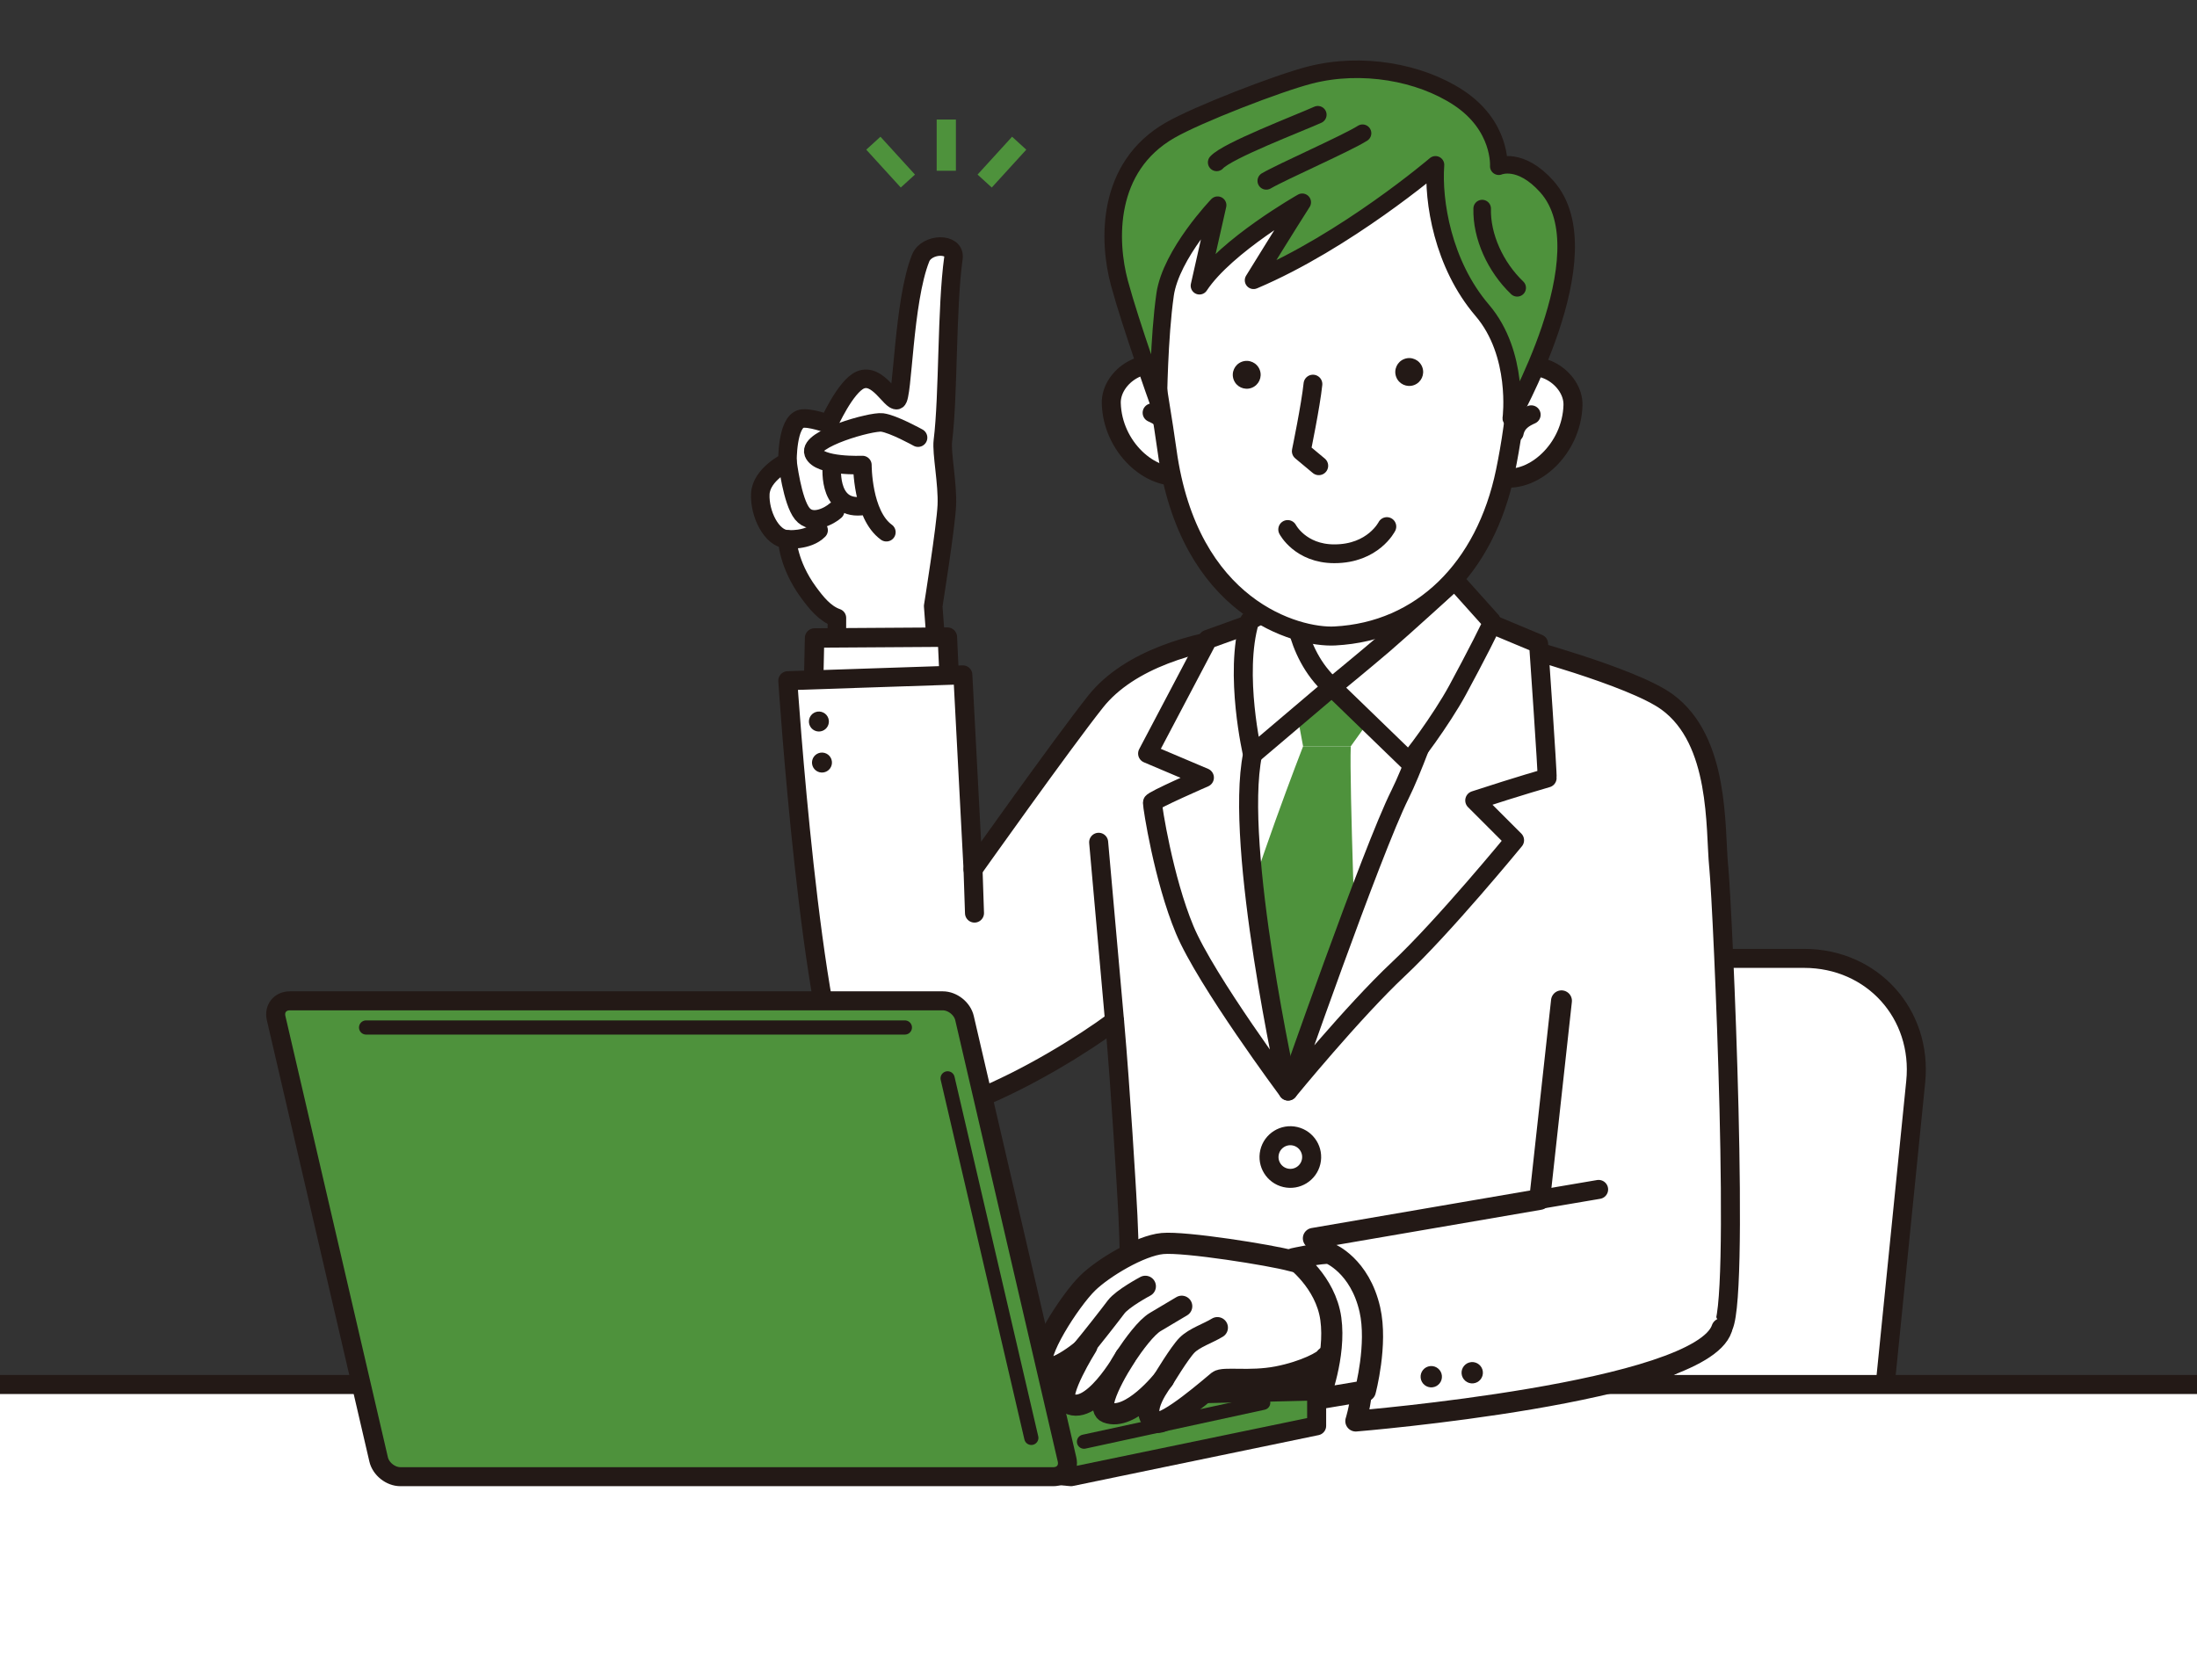 <?xml version="1.0" encoding="UTF-8"?>
<svg id="_レイヤー_1" data-name="レイヤー_1" xmlns="http://www.w3.org/2000/svg" xmlns:xlink="http://www.w3.org/1999/xlink" viewBox="0 0 1502.42 1149.26">
  <rect x="0" y="0" width="1502.42" height="1149.26" fill="#333333" stroke="none"/>
  <defs>
    <style>
      .cls-1, .cls-2 {
        stroke-width: 12.68px;
      }

      .cls-1, .cls-2, .cls-3, .cls-4, .cls-5, .cls-6, .cls-7, .cls-8, .cls-9, .cls-10, .cls-11, .cls-12, .cls-13, .cls-14 {
        stroke: #231916;
        stroke-linecap: round;
        stroke-linejoin: round;
      }

      .cls-1, .cls-3, .cls-5, .cls-15, .cls-8, .cls-13, .cls-14 {
        fill: #fff;
      }

      .cls-2, .cls-4, .cls-16, .cls-17, .cls-12 {
        fill: none;
      }

      .cls-3, .cls-4, .cls-6, .cls-9, .cls-11 {
        stroke-width: 13px;
      }

      .cls-5 {
        stroke-width: 12.84px;
      }

      .cls-6 {
        fill: #fabe00;
      }

      .cls-18, .cls-7, .cls-11 {
        fill: #4e923c;
      }

      .cls-17 {
        stroke: #4e923c;
        stroke-width: 13.14px;
      }

      .cls-7, .cls-12 {
        stroke-width: 12px;
      }

      .cls-8 {
        stroke-width: 14.46px;
      }

      .cls-9 {
        fill: #dcdddd;
      }

      .cls-10 {
        fill: #e6e6e6;
        stroke-width: 9.7px;
      }

      .cls-19 {
        fill: #231916;
      }

      .cls-20 {
        clip-path: url(#clippath);
      }

      .cls-13 {
        stroke-width: 13.3px;
      }

      .cls-14 {
        stroke-width: 14.29px;
      }
    </style>
    <clipPath id="clippath">
      <rect class="cls-16" width="1502.42" height="1149.26"/>
    </clipPath>
  </defs>
  <g class="cls-20">
    <g>
      <path class="cls-3" d="M1027.16,326.7c21.74,3.62,47.67-19.65,48.52-49.52.53-18.71-25.12-35.21-41.21-21-5.93,5.23-12.8,13.36-15.11,17.18"/>
      <path class="cls-5" d="M1047.15,283.65c-4.51,2.05-10.08,4.91-11.61,12.37"/>
      <path class="cls-3" d="M808.47,325.37c-21.74,3.62-47.67-19.65-48.52-49.52-.53-18.71,25.12-35.21,41.21-21,5.93,5.23,12.8,13.36,15.11,17.18"/>
      <path class="cls-5" d="M787.81,282.32c4.51,2.05,10.08,4.91,11.61,12.37"/>
      <path class="cls-1" d="M638.17,414.51s8.64-54.03,9.31-68.86c.67-14.83-3.71-35.9-2.7-44.05,3.91-31.52,2.48-91.16,7.23-125.16,1.49-10.68-18.29-10.21-22.42.06-11.93,29.67-12.11,95.98-16.22,97.15-4.11,1.16-13.27-18.78-25.05-13.75-10.17,4.34-21.63,30.09-21.63,30.09,0,0-13.34-4.86-18.75-3.55-9.86,2.39-9.44,29.29-9.44,29.29,0,0-17.96,8.64-18.57,22.12-.61,13.48,7.62,30.52,18.41,31.01,0,0,.48,17,14.49,36.14,5.28,7.22,11.24,14.73,19.49,17.61l-.2,67.77,72.27,7.82-6.23-83.7Z"/>
      <path class="cls-2" d="M627.82,299.33s-16.96-9.44-24.59-10.38c-7.63-.94-50.5,11.22-46.88,20.84,3.62,9.62,33.4,8.27,33.4,8.27,0,0-.16,33.98,16.4,45.95"/>
      <path class="cls-1" d="M538.51,315.73s3.27,27.17,10.09,35.59c6.82,8.42,19.27,1.09,22.55-1.92"/>
      <path class="cls-1" d="M568.98,317.58s-3.7,30.56,19.72,28.62"/>
      <path class="cls-1" d="M538.35,368.86s14.06,1.25,21.45-6.23"/>
      <polyline class="cls-13" points="649.62 474.2 647.86 435.77 557.05 436.35 556.53 460.26"/>
      <g>
        <path class="cls-15" d="M1283.53,1003.21c-4.68,46.44-46.69,84.43-93.36,84.43h-191.48c-46.67,0-81.03-37.99-76.35-84.43l26.53-263.29c4.68-46.44,46.69-84.43,93.36-84.43h191.48c46.67,0,81.03,37.99,76.35,84.43l-26.53,263.29Z"/>
        <path class="cls-4" d="M1283.53,1003.21c-4.68,46.44-46.69,84.43-93.36,84.43h-191.48c-46.67,0-81.03-37.99-76.35-84.43l26.53-263.29c4.68-46.44,46.69-84.43,93.36-84.43h191.48c46.67,0,81.03,37.99,76.35,84.43l-26.53,263.29Z"/>
      </g>
      <path class="cls-3" d="M1175.32,592.61c-2.52-26.14,1.08-86-35.26-112.5-24.13-17.6-104.91-38.76-104.48-39.07,6.34-4.65-104.05-14.74-182.21-6.45-36.27,3.85-81.2,16.34-104.15,45.28-22.95,28.93-83.8,114.73-83.8,114.73l-6.98-133.02-119.71,3.99s15.81,241.24,41.9,283.99c27.6,45.23,139.94-20.36,181.57-51.21,4.26,47.82,8.33,118.4,8.33,118.4,0,0,1.61,24.99,1.69,44.31.13,33.89-36.52,202.87-39.42,208.68-2.9,5.81,128.73,20.13,188.29,18.43,112.01-3.19,190.93-15.8,190.93-15.8,0,0,6.2-123.09,5.08-127.43,39.43-12.9,57.59-34.42,60.39-36.28,13.07-8.71.69-286.64-2.15-316.05Z"/>
      <path class="cls-3" d="M980.99,339.61s-5.05,71.04,13.83,100.07c18.87,29.03,17.24,28.43,17.24,28.43,0,0-78.55,97.13-117.1,91.94-50.33-6.77-58.07-87.1-58.07-87.1,0,0,22.39,3.95,42.72-35.25,20.32-39.2,5.93-91.51,5.93-91.51"/>
      <path class="cls-15" d="M837.57,458.3s193.32,17.66,187.51,15.73c-5.81-1.94-144.2,272.19-144.2,272.19,0,0-73.96-137.31-64.84-171.54,9.12-34.23,27.82-103.07,21.53-116.38Z"/>
      <path class="cls-4" d="M995.08,457.58s-34.36,158.23-67.75,197.43c-33.39,39.2-55.16,71.62-55.16,71.62-42.1-98.72-13.26-273.53-12.1-273.4"/>
      <polygon class="cls-18" points="883.22 467.99 951.36 471.94 923.71 510.45 891.12 510.45 883.22 467.99"/>
      <path class="cls-18" d="M891.12,510.45s-34.56,88.88-47.4,139.24l34.56,85.92,49.38-68.14s-4.94-131.34-3.95-157.02h-32.59Z"/>
      <path class="cls-3" d="M1057.99,532.1c.44-2-5.83-91.81-5.83-91.81l-49.45-20.69s-29.38,91.89-45.34,123.83c-19.27,38.54-76.49,202.8-76.49,202.8,0,0,44.52-54.44,75.49-83.47,30.97-29.03,79.36-88.07,79.36-88.07l-27.22-27.22c30.64-10.01,49.48-15.36,49.48-15.36Z"/>
      <path class="cls-3" d="M856.56,516.05c8.29-40.64,23.04-98.1,23.04-98.1l-53.65,19.32-41.16,78.12,38.84,16.46s-35.55,15.49-35.55,17.12c0,2.9,7.54,52.06,22.06,86.9,14.52,34.84,70.74,110.35,70.74,110.35,0,0-37.17-167.19-24.32-230.17Z"/>
      <path class="cls-3" d="M854.58,424.53l29.63-17.12s-.66,38.19,26.66,62.54l-54.32,46.09s-12.84-54.97-1.97-91.51Z"/>
      <path class="cls-3" d="M910.87,469.96l52.34,50.69c1.01.42,22.37-28.06,33.58-48.72,11.65-21.48,24.32-46.32,23.7-46.41l-25.68-28.64s-34.56,31.6-48.39,43.45c-13.83,11.85-35.55,29.63-35.55,29.63Z"/>
      <circle class="cls-3" cx="882.39" cy="791.34" r="14.58" transform="translate(-89.53 1469.74) rotate(-76.8)"/>
      <line class="cls-6" x1="762.18" y1="698.34" x2="751.31" y2="576.08"/>
      <rect class="cls-3" x="-336.65" y="946.95" width="2084.95" height="620.81"/>
      <polygon class="cls-11" points="253.52 966.7 732.43 1009.99 900.39 975.2 900.39 951.38 253.52 966.7"/>
      <line class="cls-10" x1="741.29" y1="986.05" x2="863.84" y2="959.45"/>
      <g>
        <g>
          <path class="cls-8" d="M917.82,864.41c-3.04-1.2-21.94,1.46-35.1-2.19-13.16-3.66-72.4-13.16-87.76-11.7-15.36,1.46-40.62,16.69-51.19,27.06-12.19,11.94-36.81,50.22-30.23,56.8,6.58,6.58,29.74-13.65,29.74-13.65,0,0-20.71,33-14.14,38.03,16.58,12.68,40.47-30.72,40.47-30.72,0,0-22.35,34.22-12.68,38.03,16.09,6.34,38.76-22.67,38.76-22.67,0,0-18.77,23.65-5.12,29.25,6.96,2.86,38.76-25.11,42.42-28.03,3.66-2.93,21.45.73,40.47-2.93,19.01-3.66,32.39-11.09,33.12-13.29.73-2.19,40.09-2.02,37.89-2.02s21.62-42.96-26.65-61.98Z"/>
          <path class="cls-8" d="M795.69,943.4s10.97-18.28,16.09-23.4c5.12-5.12,14.38-8.04,20.72-11.95"/>
          <path class="cls-8" d="M769.6,928.04c5.85-8.78,14.27-20.24,20.48-23.89,8.29-4.88,18.04-10.73,18.04-10.73"/>
          <path class="cls-8" d="M739.37,924.14c7.31-8.78,19.5-24.38,23.89-30.23,4.39-5.85,19.99-14.14,19.99-14.14"/>
        </g>
        <path class="cls-14" d="M1067.82,684.52l-14.92,135.85-154.8,26.61s24.03,29.73,30.64,58.05c8.47,36.28-1.61,66.92-1.61,66.92,0,0,235.66-19.26,250.34-63.29"/>
        <path class="cls-19" d="M986.04,940.91c.39,4.01-2.55,7.58-6.56,7.97-4.01.39-7.58-2.55-7.97-6.56-.39-4.01,2.55-7.58,6.56-7.97,4.01-.39,7.58,2.55,7.97,6.56Z"/>
        <path class="cls-19" d="M1014.05,938.19c.39,4.01-2.55,7.58-6.56,7.97-4.01.39-7.58-2.55-7.97-6.56-.39-4.01,2.55-7.58,6.56-7.97,4.01-.39,7.58,2.55,7.97,6.56Z"/>
        <line class="cls-6" x1="1052.91" y1="820.37" x2="1093.22" y2="813.52"/>
        <path class="cls-8" d="M909.38,857.3c-5.65-.71-24.71,3.53-24.71,3.53,0,0,21.89,15.77,25.42,41.18,3.53,25.42-7.95,54.61-7.95,54.61l31.54-5.28s8.51-31.85,3.12-55.59c-6.85-30.23-27.43-38.45-27.43-38.45Z"/>
      </g>
      <g>
        <g>
          <path class="cls-18" d="M729.68,998.18c1.51,6.49-2.71,11.81-9.38,11.81h-446.51c-6.67,0-13.36-5.31-14.86-11.81l-70.1-301.84c-1.51-6.49,2.71-11.81,9.38-11.81h446.51c6.67,0,13.36,5.31,14.86,11.81l70.1,301.84Z"/>
          <path class="cls-4" d="M729.68,998.18c1.51,6.49-2.71,11.81-9.38,11.81h-446.51c-6.67,0-13.36-5.31-14.86-11.81l-70.1-301.84c-1.51-6.49,2.71-11.81,9.38-11.81h446.51c6.67,0,13.36,5.31,14.86,11.81l70.1,301.84Z"/>
        </g>
        <line class="cls-10" x1="250.35" y1="702.76" x2="618.8" y2="702.76"/>
        <line class="cls-10" x1="648.03" y1="737.54" x2="705.27" y2="983.45"/>
      </g>
      <path class="cls-3" d="M786.08,189.03c-4.34,29.63,6.39,78.17,12.02,119.24,14.78,107.93,88.71,128.06,114.73,126.7,59.09-3.09,102.89-46.05,116.63-112.51,7.15-34.56,14.83-92.89,1.37-131.16-13.46-38.27-60.14-135.43-151.19-78.53-53.4,33.37-85.71,22.73-93.55,76.26Z"/>
      <path class="cls-5" d="M948.41,360.14s-9.31,18.62-35.91,18.62c-23.28,0-31.92-16.63-31.92-16.63"/>
      <path class="cls-5" d="M901.85,318.57l-11.97-9.98s6.48-31.33,7.98-45.89"/>
      <path class="cls-19" d="M972.63,251.11c1.84,4.93-.66,10.42-5.6,12.26-4.93,1.84-10.42-.66-12.26-5.6-1.84-4.93.66-10.42,5.6-12.26,4.93-1.84,10.42.66,12.26,5.6Z"/>
      <path class="cls-19" d="M861.5,253.02c1.84,4.93-.66,10.42-5.6,12.26-4.93,1.84-10.42-.66-12.26-5.6-1.84-4.93.66-10.42,5.6-12.26,4.93-1.84,10.42.66,12.26,5.6Z"/>
      <path class="cls-7" d="M796.75,201.54c-4.2,29.28-4.64,73.14-4.64,73.14,0,0-18.88-52.5-26.6-81.14-7.72-28.64-9.31-79.14,34.58-104.42,18.91-10.89,73.92-32.2,95.72-37.79,35.44-9.1,75.15-1.88,101.52,15.45,29.48,19.37,27.61,46.91,27.61,46.91,0,0,14.72-6.48,32.91,13.97,40.86,45.94-26.56,160.79-24.32,158.34,0,0,5.65-43.9-19.95-73.82-26.95-31.5-33.76-74.65-31.92-99.43,0,0-61.19,52.21-124.41,78.96,0,0,25.3-40.99,33.29-53.36,0,0-52.07,29.51-70.29,57.08l12.42-55.08s-31.92,33.25-35.93,61.21Z"/>
      <path class="cls-12" d="M1013.59,142.66c-.51,18.97,9.06,40.01,23.94,54.2"/>
      <path class="cls-12" d="M901.19,78.48c-13.3,5.99-61.85,24.5-69.17,32.59"/>
      <path class="cls-12" d="M865.94,123.71c10.85-6.34,55.7-26.03,65.84-32.59"/>
      <line class="cls-9" x1="665.41" y1="594.58" x2="666.41" y2="624.51"/>
      <path class="cls-19" d="M566.61,495.24c-.96,3.65-4.71,5.82-8.35,4.86-3.65-.96-5.82-4.71-4.86-8.35.96-3.65,4.71-5.82,8.35-4.86,3.65.96,5.82,4.7,4.86,8.35Z"/>
      <path class="cls-19" d="M568.71,523.31c-.96,3.65-4.71,5.82-8.35,4.86-3.65-.96-5.82-4.71-4.86-8.35.96-3.65,4.71-5.82,8.35-4.86,3.65.96,5.82,4.71,4.86,8.35Z"/>
      <g>
        <line class="cls-17" x1="647.12" y1="81.76" x2="647.12" y2="116.79"/>
        <line class="cls-17" x1="597.24" y1="97.94" x2="620.85" y2="123.83"/>
        <line class="cls-17" x1="696.97" y1="97.94" x2="673.36" y2="123.83"/>
      </g>
    </g>
  </g>
</svg>